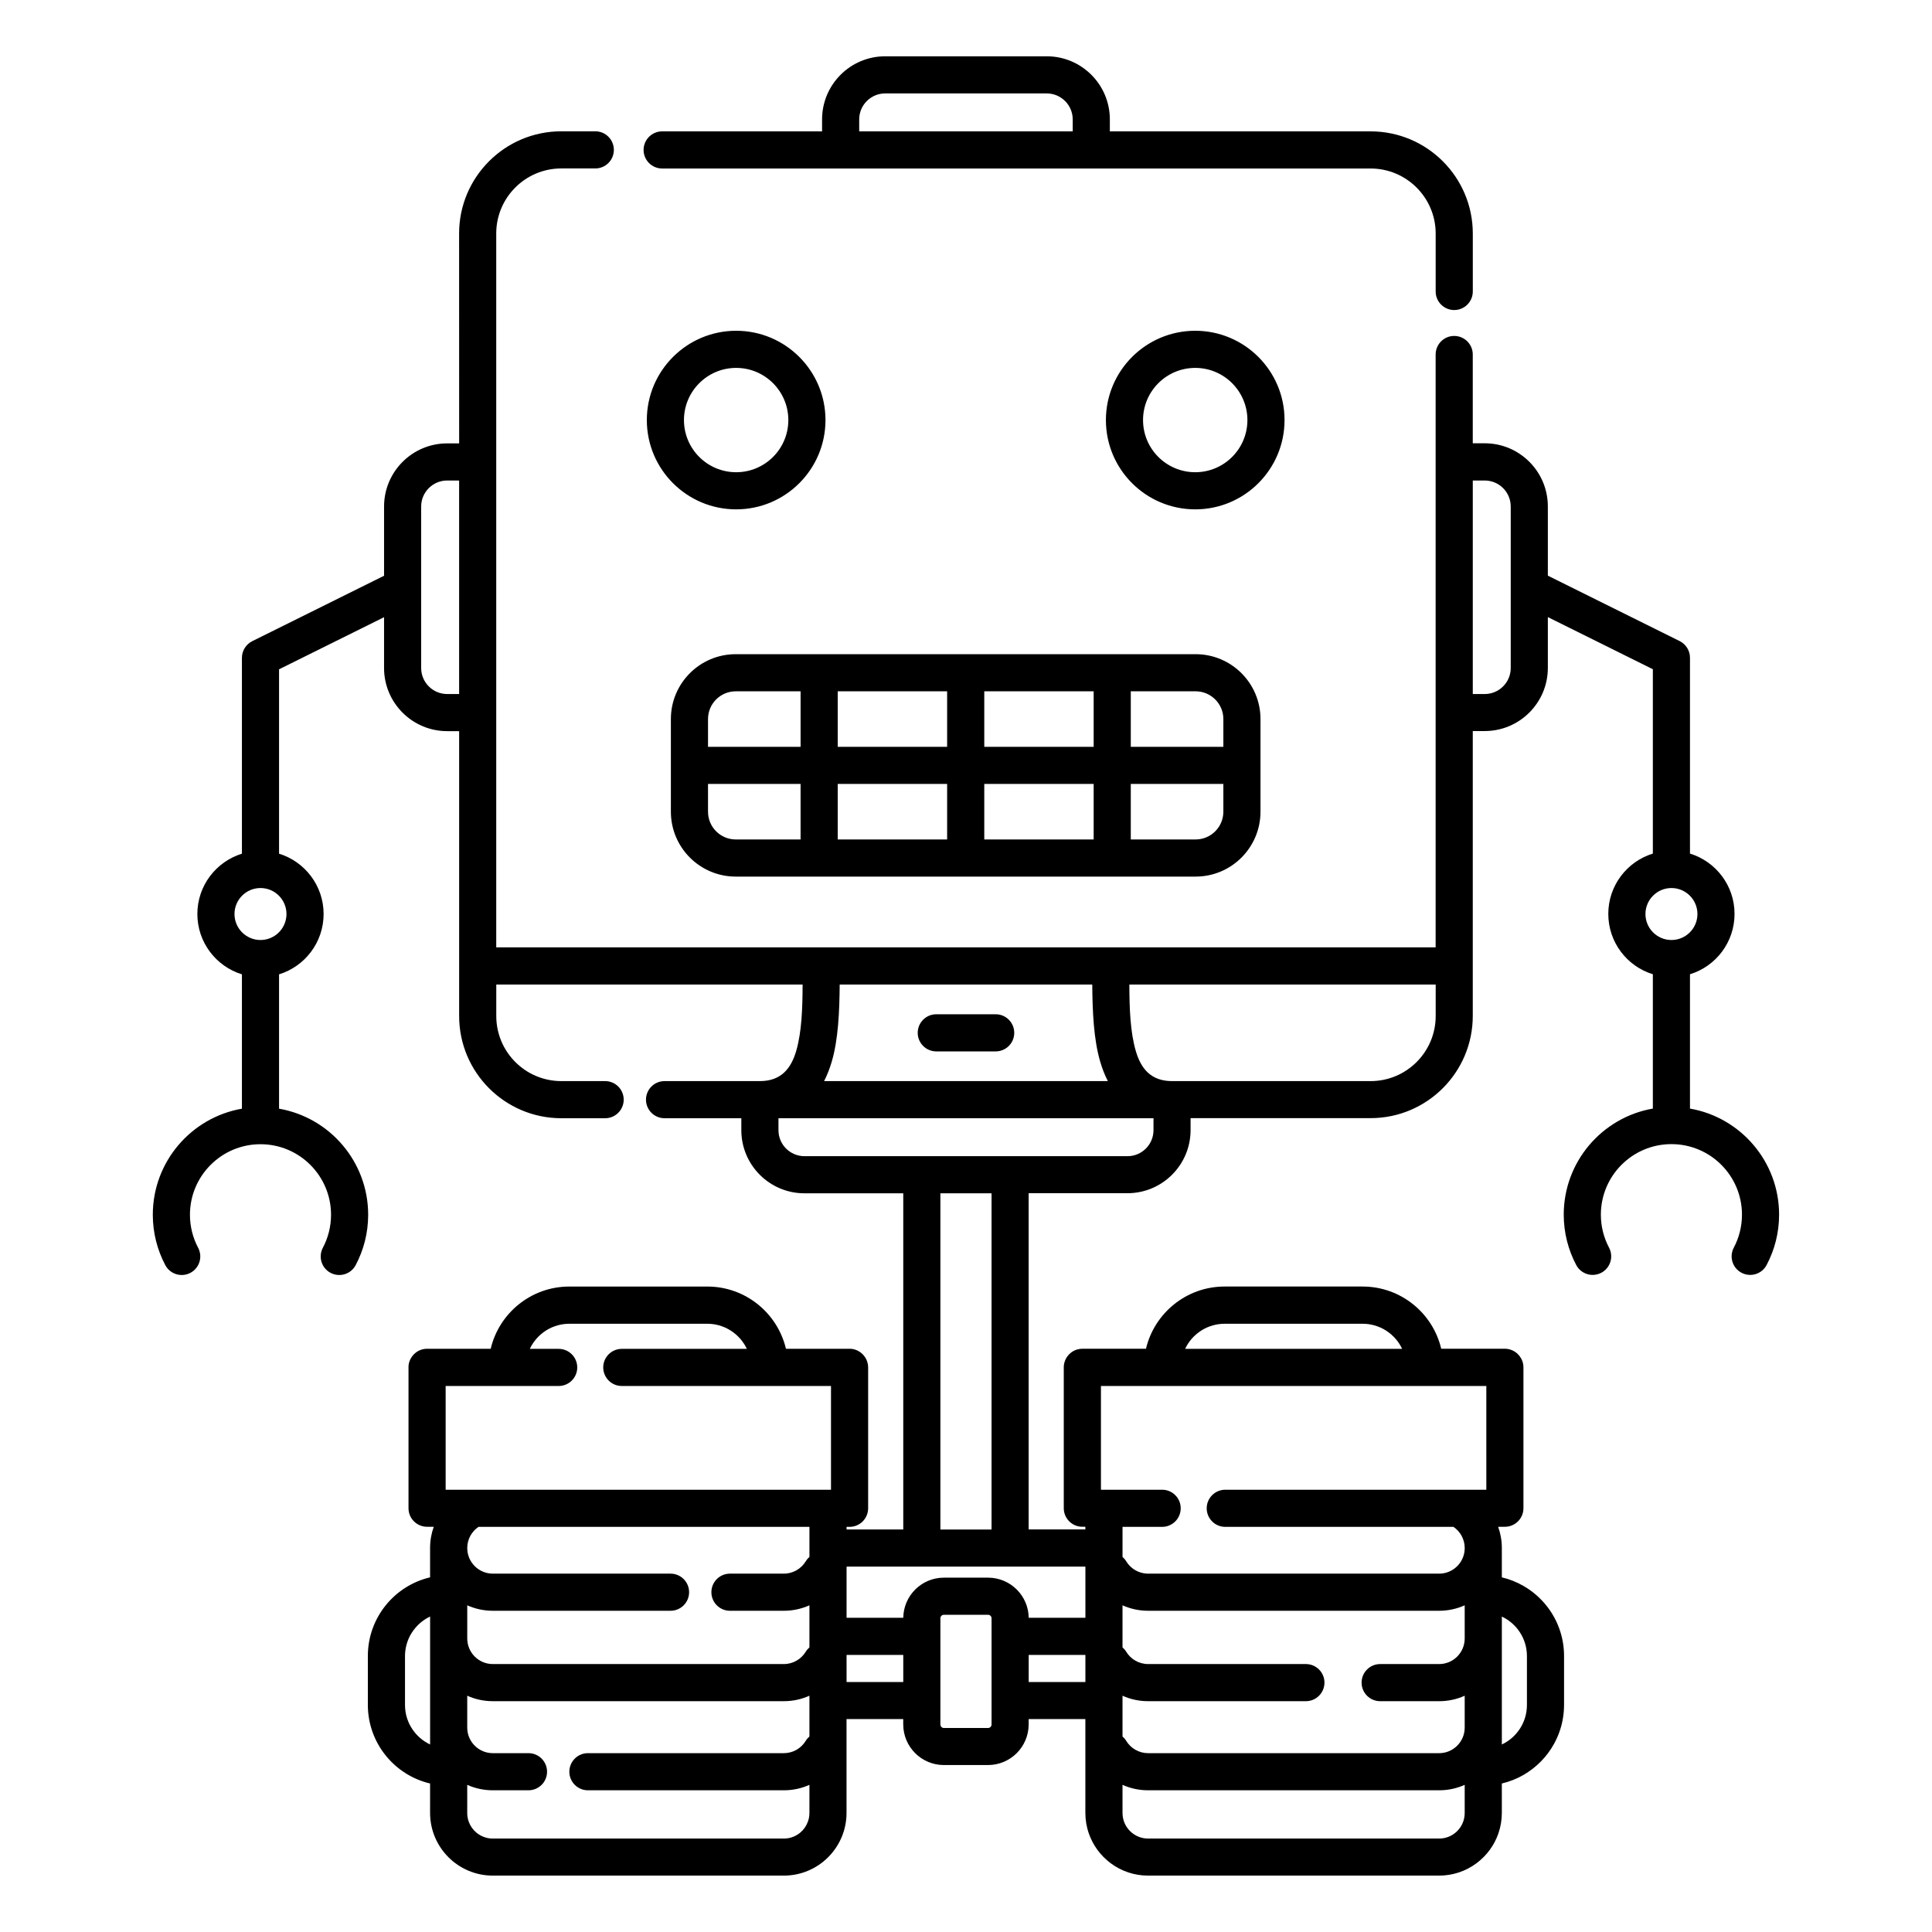 <?xml version="1.0" encoding="UTF-8"?>
<!-- Uploaded to: SVG Repo, www.svgrepo.com, Generator: SVG Repo Mixer Tools -->
<svg fill="#000000" width="800px" height="800px" version="1.1" viewBox="144 144 512 512" xmlns="http://www.w3.org/2000/svg">
 <path d="m265.68 261.5h-3.172c-9.227 0-16.727 7.5-16.727 16.727v18.352l-34.934 17.34c-1.672 0.836-2.734 2.539-2.734 4.41v51.906c-6.828 2.106-11.809 8.469-11.809 15.988 0 7.519 4.981 13.895 11.809 15.988v35.602c-13.41 2.332-23.617 14.043-23.617 28.113 0 4.824 1.203 9.367 3.316 13.355 1.27 2.398 4.254 3.305 6.652 2.035 2.402-1.27 3.316-4.25 2.039-6.652-1.379-2.606-2.164-5.578-2.164-8.738 0-10.32 8.371-18.695 18.695-18.695 10.32 0 18.695 8.375 18.695 18.695 0 3.16-0.789 6.133-2.164 8.738-1.27 2.402-0.363 5.383 2.035 6.652 2.402 1.27 5.383 0.363 6.652-2.035 2.117-3.988 3.316-8.531 3.316-13.355 0-14.07-10.203-25.781-23.617-28.113v-35.602c6.828-2.094 11.809-8.469 11.809-15.988 0-7.519-4.981-13.883-11.809-15.988v-48.859l27.828-13.812v13.469c0 9.23 7.5 16.73 16.727 16.73h3.172v75.492c0 14.957 12.133 27.09 27.09 27.09h11.602c2.715 0 4.918-2.207 4.918-4.922s-2.203-4.918-4.918-4.918h-11.602c-9.527 0-17.25-7.727-17.25-17.25v-8.336h81.18c-0.02 6.269-0.227 12.555-1.703 17.625-1.359 4.606-3.984 7.961-9.613 7.961h-25.27c-2.715 0-4.922 2.203-4.922 4.918s2.207 4.922 4.922 4.922h20.348v3.168c0 9.23 7.5 16.727 16.73 16.727h26.184v89.094h-15.027v-0.699h0.797c2.719 0 4.922-2.203 4.922-4.922v-37.488l-0.012-0.039v-0.121c-0.098-1.492-0.855-2.801-1.984-3.648l-0.031-0.012-0.02-0.02-0.031-0.02-0.02-0.02-0.027-0.008-0.02-0.02-0.031-0.02-0.02-0.012-0.027-0.02-0.02-0.02-0.031-0.008-0.02-0.023-0.031-0.02-0.02-0.008-0.027-0.02-0.02-0.012-0.031-0.02-0.027-0.008-0.02-0.02-0.031-0.012-0.027-0.02-0.023-0.008-0.027-0.02-0.02-0.012-0.031-0.02-0.027-0.008-0.031-0.012-0.02-0.02-0.027-0.008-0.031-0.012-0.02-0.02-0.031-0.012-0.027-0.008-0.031-0.02-0.02-0.012-0.027-0.008-0.031-0.012-0.027-0.02-0.031-0.008-0.02-0.012-0.027-0.008-0.031-0.012-0.031-0.02-0.027-0.008-0.031-0.012-0.02-0.008-0.027-0.012-0.031-0.008-0.027-0.012-0.031-0.008-0.031-0.012-0.027-0.012-0.031-0.008-0.027-0.012-0.031-0.008-0.02-0.012h-0.027l-0.031-0.008-0.027-0.012-0.031-0.008-0.031-0.012-0.027-0.008h-0.031l-0.027-0.012-0.031-0.008-0.027-0.012h-0.031l-0.027-0.008-0.031-0.012h-0.031l-0.027-0.008-0.031-0.012h-0.027l-0.039-0.008h-0.031l-0.027-0.012h-0.031l-0.031-0.008h-0.027l-0.031-0.012h-0.027l-0.031-0.008h-0.027l-0.039-0.012h-0.062l-0.027-0.008h-0.09l-0.039-0.012h-0.117l-0.039-0.008h-17.074c-2.234-9.449-10.715-16.492-20.84-16.492h-36.566c-10.125 0-18.617 7.043-20.84 16.492h-16.855-0.012c-2.223 0-4.102 1.484-4.711 3.512l-0.012 0.027-0.012 0.031v0.027l-0.008 0.031-0.012 0.039-0.008 0.031-0.012 0.027v0.031l-0.008 0.027-0.012 0.031-0.008 0.027v0.031l-0.012 0.031-0.008 0.047-0.012 0.031v0.027l-0.008 0.031v0.027l-0.012 0.031v0.039l-0.008 0.031v0.027l-0.012 0.031v0.027l-0.008 0.031v0.059l-0.012 0.039v0.059l-0.008 0.031v0.125l-0.012 0.031v37.617c0 2.719 2.195 4.922 4.922 4.922h1.77c-0.629 1.75-0.973 3.641-0.973 5.617v7.785c-9.457 2.223-16.492 10.715-16.492 20.84v12.949c0 10.125 7.035 18.617 16.492 20.844v7.793c0 9.168 7.449 16.617 16.617 16.617h77.129c9.168 0 16.617-7.449 16.617-16.617v-24.867h15.027v1.406c0 5.945 4.82 10.777 10.766 10.777h11.707c5.945 0 10.766-4.832 10.766-10.777v-1.406h15.027v24.867c0 1.879 0.312 3.746 0.945 5.519 0.531 1.504 1.277 2.93 2.211 4.219 0.996 1.371 2.207 2.59 3.562 3.602 1.43 1.066 3.031 1.902 4.727 2.453 1.66 0.551 3.422 0.824 5.176 0.824h77.125c1.762 0 3.512-0.273 5.184-0.824 1.695-0.551 3.289-1.387 4.727-2.453 1.355-1.012 2.566-2.231 3.559-3.602 0.938-1.289 1.684-2.715 2.215-4.219 0.621-1.773 0.938-3.641 0.938-5.519v-7.793l0.047-0.012c1.988-0.473 3.918-1.23 5.688-2.254 1.691-0.973 3.246-2.184 4.617-3.57 1.355-1.379 2.527-2.941 3.461-4.637 1.094-1.969 1.871-4.102 2.293-6.316 0.258-1.34 0.383-2.695 0.383-4.055v-12.949c0-2.195-0.332-4.387-1.004-6.484-0.754-2.391-1.945-4.644-3.481-6.621-1.723-2.227-3.887-4.106-6.328-5.492-1.762-1.012-3.66-1.762-5.629-2.234l-0.047-0.008v-7.785c0-1.977-0.348-3.867-0.977-5.617h1.781c2.715 0 4.922-2.203 4.922-4.922v-37.332-0.008c-0.012-2.234-1.508-4.125-3.555-4.715l-0.027-0.012-0.031-0.008-0.027-0.012-0.031-0.008-0.031-0.012h-0.027l-0.031-0.008-0.039-0.012-0.027-0.008h-0.031l-0.027-0.012-0.031-0.008-0.051-0.012h-0.027l-0.031-0.008h-0.027l-0.031-0.012h-0.027l-0.031-0.008h-0.027l-0.031-0.012h-0.039l-0.031-0.008h-0.027l-0.031-0.012h-0.059l-0.027-0.008h-0.102l-0.027-0.012h-0.129l-0.031-0.008h-17.082c-2.223-9.449-10.715-16.492-20.84-16.492h-36.566c-10.113 0-18.605 7.043-20.84 16.492h-16.855-0.012c-2.211 0-4.082 1.465-4.691 3.481l-0.012 0.031-0.008 0.027-0.012 0.031-0.008 0.039-0.012 0.02v0.039l-0.008 0.031-0.012 0.027-0.008 0.031-0.012 0.027v0.031l-0.008 0.027-0.012 0.031-0.012 0.051v0.027l-0.008 0.031-0.012 0.027v0.031l-0.008 0.027v0.031l-0.012 0.039v0.031l-0.008 0.027v0.059l-0.012 0.031v0.027l-0.008 0.031v0.07l-0.012 0.027v0.09l-0.008 0.039v0.148l-0.012 0.039v37.488c0 2.719 2.207 4.922 4.922 4.922h0.797v0.699h-15.027v-89.094h26.184c9.23 0 16.73-7.496 16.73-16.727v-3.168h47.695c14.957 0 27.09-12.133 27.09-27.09v-75.492h3.168c9.23 0 16.727-7.5 16.727-16.73v-13.469l27.828 13.812v48.859c-6.84 2.106-11.809 8.469-11.809 15.988 0 7.519 4.969 13.895 11.809 15.988v35.602c-13.41 2.332-23.617 14.043-23.617 28.113 0 4.824 1.203 9.367 3.316 13.355 1.27 2.398 4.25 3.305 6.652 2.035 2.402-1.27 3.305-4.25 2.039-6.652-1.379-2.606-2.168-5.578-2.168-8.738 0-10.32 8.375-18.695 18.699-18.695 10.32 0 18.695 8.375 18.695 18.695 0 3.16-0.789 6.133-2.164 8.738-1.27 2.402-0.367 5.383 2.035 6.652 2.402 1.27 5.383 0.363 6.652-2.035 2.113-3.988 3.316-8.531 3.316-13.355 0-14.07-10.203-25.781-23.617-28.113v-35.602c6.84-2.094 11.809-8.469 11.809-15.988 0-7.519-4.969-13.883-11.809-15.988v-51.906c0-1.871-1.062-3.574-2.734-4.41l-34.934-17.34v-18.352c0-9.227-7.496-16.727-16.727-16.727h-3.168v-23.527c0-2.715-2.207-4.922-4.922-4.922-2.715 0-4.918 2.207-4.918 4.922v157.11h-248.95v-189.18c0-9.516 7.723-17.238 17.25-17.238h9c2.719 0 4.922-2.207 4.922-4.922s-2.203-4.922-4.922-4.922h-9c-14.957 0-27.09 12.133-27.09 27.082zm266.48 355.5c-2.066 0.934-4.356 1.445-6.777 1.445h-77.125c-2.414 0-4.707-0.512-6.781-1.445v7.461c0 3.738 3.039 6.777 6.781 6.777h77.125c3.75 0 6.777-3.039 6.777-6.777zm-264.34-23.617v8.445c0 3.738 3.031 6.777 6.777 6.777h9.457c2.715 0 4.922 2.207 4.922 4.922s-2.207 4.918-4.922 4.918h-9.457c-2.418 0-4.711-0.512-6.777-1.445v7.5c0 0.797 0.148 1.582 0.422 2.332 0.414 1.109 1.121 2.106 2.039 2.863 0.656 0.531 1.414 0.953 2.223 1.211 0.68 0.227 1.387 0.332 2.094 0.332h77.129c0.707 0 1.414-0.105 2.094-0.332 0.809-0.258 1.555-0.68 2.215-1.211 0.914-0.758 1.625-1.754 2.035-2.863 0.289-0.75 0.426-1.535 0.434-2.332v-7.5c-2.074 0.934-4.367 1.445-6.777 1.445h-51.926c-2.719 0-4.922-2.203-4.922-4.918s2.203-4.922 4.922-4.922h51.926c2.438 0 4.594-1.297 5.785-3.246 0.273-0.453 0.609-0.836 0.992-1.172v-10.805c-2.074 0.938-4.367 1.449-6.777 1.449h-77.129c-2.418 0-4.711-0.512-6.777-1.449zm264.34-23.957c-2.066 0.922-4.356 1.445-6.777 1.445h-77.125c-2.414 0-4.707-0.523-6.781-1.445v11.148c0.383 0.332 0.719 0.719 0.992 1.168 1.191 1.949 3.348 3.25 5.789 3.25h41.816c2.719 0 4.922 2.203 4.922 4.918s-2.203 4.922-4.922 4.922h-41.816c-2.414 0-4.707-0.512-6.781-1.449v10.805c0.383 0.336 0.719 0.719 0.992 1.172 1.191 1.949 3.348 3.246 5.789 3.246h77.125c3.75 0 6.777-3.039 6.777-6.777v-8.445c-2.066 0.938-4.356 1.449-6.777 1.449h-15.625c-2.719 0-4.922-2.207-4.922-4.922s2.203-4.918 4.922-4.918h15.625c3.75 0 6.777-3.043 6.777-6.781zm9.844 2.981v33.898c3.934-1.852 6.648-5.844 6.648-10.48v-12.949c0-4.625-2.715-8.621-6.648-10.469zm-284.06 0.008c-0.898 0.434-1.742 0.977-2.512 1.625-0.914 0.777-1.711 1.703-2.352 2.727-0.59 0.934-1.031 1.949-1.328 3.012-0.285 1.012-0.422 2.055-0.422 3.098v12.949c0 1.191 0.176 2.383 0.539 3.512 0.66 2.066 1.91 3.93 3.562 5.324 0.77 0.652 1.613 1.191 2.512 1.625l0.039 0.02v-33.898zm148.83 0.453v28.133c0 0.512-0.414 0.938-0.926 0.938h-11.707c-0.512 0-0.926-0.426-0.926-0.938v-28.133c0-0.52 0.414-0.934 0.926-0.934h11.707c0.512 0 0.926 0.414 0.926 0.934zm-38.426 9.703v7.184h15.027v-7.184zm48.266 0v7.184h15.027v-7.184zm-58.105-25.957v-7.981h-87.703c-1.801 1.219-2.981 3.277-2.981 5.617 0 3.738 3.031 6.781 6.777 6.781h47.098c2.715 0 4.918 2.203 4.918 4.918 0 2.719-2.203 4.922-4.918 4.922h-47.098c-2.418 0-4.711-0.523-6.777-1.445v8.785c0 3.738 3.031 6.781 6.777 6.781h77.129c2.438 0 4.594-1.301 5.785-3.25 0.273-0.449 0.609-0.836 0.992-1.168v-11.148c-2.074 0.922-4.367 1.445-6.777 1.445h-14.289c-2.715 0-4.918-2.203-4.918-4.922 0-2.715 2.203-4.918 4.918-4.918h14.289c2.438 0 4.594-1.301 5.785-3.246 0.273-0.453 0.609-0.848 0.992-1.172zm73.133 2.559h-63.293v13.559h15.027c0.07-5.883 4.871-10.637 10.766-10.637h11.707c5.894 0 10.699 4.754 10.766 10.637h15.027zm106.25-47.871h-102.13v27.492h16.219c2.715 0 4.918 2.203 4.918 4.918 0 2.719-2.203 4.922-4.918 4.922h-10.5v7.981c0.383 0.324 0.719 0.719 0.992 1.172 1.191 1.945 3.348 3.246 5.789 3.246h77.125c3.75 0 6.777-3.043 6.777-6.781 0-2.34-1.18-4.398-2.981-5.617h-60.477c-2.715 0-4.918-2.203-4.918-4.922 0-2.715 2.203-4.918 4.918-4.918h61.707 0.137 7.344zm-144.68-51.062v89.094h13.559v-89.094zm-51.305 41.191c-0.434-0.906-0.977-1.75-1.625-2.519-0.777-0.914-1.703-1.711-2.727-2.352-0.934-0.59-1.949-1.031-3.012-1.328-1.012-0.285-2.055-0.422-3.098-0.422h-36.566c-1.051 0-2.094 0.137-3.098 0.422-1.062 0.297-2.086 0.738-3.023 1.328-1.023 0.641-1.938 1.438-2.715 2.352-0.648 0.77-1.191 1.613-1.625 2.519l-0.02 0.031h7.656c2.715 0 4.922 2.203 4.922 4.918s-2.207 4.922-4.922 4.922h-29.953v27.492h7.332 0.137 94.652v-27.492h-55.438c-2.719 0-4.922-2.207-4.922-4.922s2.203-4.918 4.922-4.918h33.129zm173.66 0c-0.434-0.906-0.977-1.75-1.625-2.519-0.777-0.914-1.691-1.711-2.715-2.352-0.934-0.59-1.957-1.031-3.019-1.328-1.004-0.285-2.047-0.422-3.102-0.422h-36.566c-1.043 0-2.086 0.137-3.09 0.422-1.07 0.297-2.086 0.738-3.019 1.328-1.023 0.641-1.949 1.438-2.727 2.352-0.641 0.77-1.191 1.613-1.613 2.519l-0.02 0.031h57.516zm-65.879-61.086h-99.387v3.168c0 3.797 3.09 6.887 6.891 6.887h85.605c3.801 0 6.891-3.09 6.891-6.887zm-16.227-35.426h-66.934c-0.059 7.242-0.383 14.543-2.094 20.391-0.543 1.867-1.223 3.609-2.039 5.195h75.199c-0.816-1.586-1.496-3.328-2.039-5.195-1.711-5.848-2.035-13.148-2.094-20.391zm91.012 0h-81.184c0.02 6.269 0.227 12.555 1.715 17.625 1.348 4.606 3.973 7.961 9.602 7.961h52.617c9.523 0 17.25-7.727 17.25-17.25zm-132.35 17.711h15.746c2.715 0 4.918-2.203 4.918-4.918 0-2.715-2.203-4.922-4.918-4.922h-15.746c-2.715 0-4.918 2.207-4.918 4.922 0 2.715 2.203 4.918 4.918 4.918zm-179.09-43.293c3.797 0 6.887 3.09 6.887 6.887s-3.09 6.887-6.887 6.887c-3.801 0-6.891-3.09-6.891-6.887s3.09-6.887 6.891-6.887zm373.92 0c3.797 0 6.887 3.09 6.887 6.887s-3.09 6.887-6.887 6.887c-3.801 0-6.891-3.09-6.891-6.887s3.09-6.887 6.891-6.887zm-108.91-44.785c0-9.484-7.707-17.188-17.191-17.188h-121.87c-9.488 0-17.191 7.703-17.191 17.188v24.551c0 9.496 7.703 17.203 17.191 17.203h121.87c9.484 0 17.191-7.707 17.191-17.203v-24.551zm-121.88 31.914h-17.18c-4.055 0-7.352-3.297-7.352-7.363v-7.348h24.531zm112.04-14.711v7.348c0 4.066-3.297 7.363-7.352 7.363h-17.18v-14.711zm-63.359 0v14.711h28.988v-14.711zm-38.84 0v14.711h28.996v-14.711zm0-24.551v14.711h28.996v-14.711zm-9.84 0v14.711h-24.531v-7.363c0-4.051 3.297-7.348 7.352-7.348zm87.508 0h17.18c4.055 0 7.352 3.297 7.352 7.348v7.363h-24.531zm-38.828 0v14.711h28.988v-14.711zm129.46 0.719h3.168c3.797 0 6.887-3.09 6.887-6.891v-21.344-0.125-21.336c0-3.797-3.09-6.887-6.887-6.887h-3.168zm-268.63-56.582h-3.172c-3.797 0-6.887 3.09-6.887 6.887v21.336 0.125 21.344c0 3.801 3.09 6.891 6.887 6.891h3.172zm195.08-39.684c-13.07 0-23.676 10.605-23.676 23.664 0 13.066 10.605 23.664 23.676 23.664 13.059 0 23.664-10.598 23.664-23.664 0-13.059-10.605-23.664-23.664-23.664zm-121.66 0c-13.066 0-23.676 10.605-23.676 23.664 0 13.066 10.609 23.664 23.676 23.664 13.059 0 23.668-10.598 23.668-23.664 0-13.059-10.609-23.664-23.668-23.664zm0 9.84c7.625 0 13.824 6.199 13.824 13.824 0 7.637-6.199 13.824-13.824 13.824-7.637 0-13.836-6.188-13.836-13.824 0-7.625 6.199-13.824 13.836-13.824zm121.66 0c7.625 0 13.824 6.199 13.824 13.824 0 7.637-6.199 13.824-13.824 13.824-7.637 0-13.836-6.188-13.836-13.824 0-7.625 6.199-13.824 13.836-13.824zm-98.895-62.684h-42.379c-2.715 0-4.922 2.207-4.922 4.922s2.207 4.922 4.922 4.922h187.74c9.523 0 17.25 7.723 17.25 17.238v15.352c0 2.715 2.203 4.918 4.918 4.918 2.715 0 4.922-2.203 4.922-4.918v-15.352c0-14.949-12.133-27.082-27.09-27.082h-69.098v-3.168c0-9.23-7.5-16.727-16.727-16.727h-42.805c-9.23 0-16.73 7.496-16.73 16.727zm66.422 0v-3.168c0-3.797-3.09-6.887-6.887-6.887h-42.805c-3.801 0-6.891 3.09-6.891 6.887v3.168z" fill-rule="evenodd"/>
</svg>